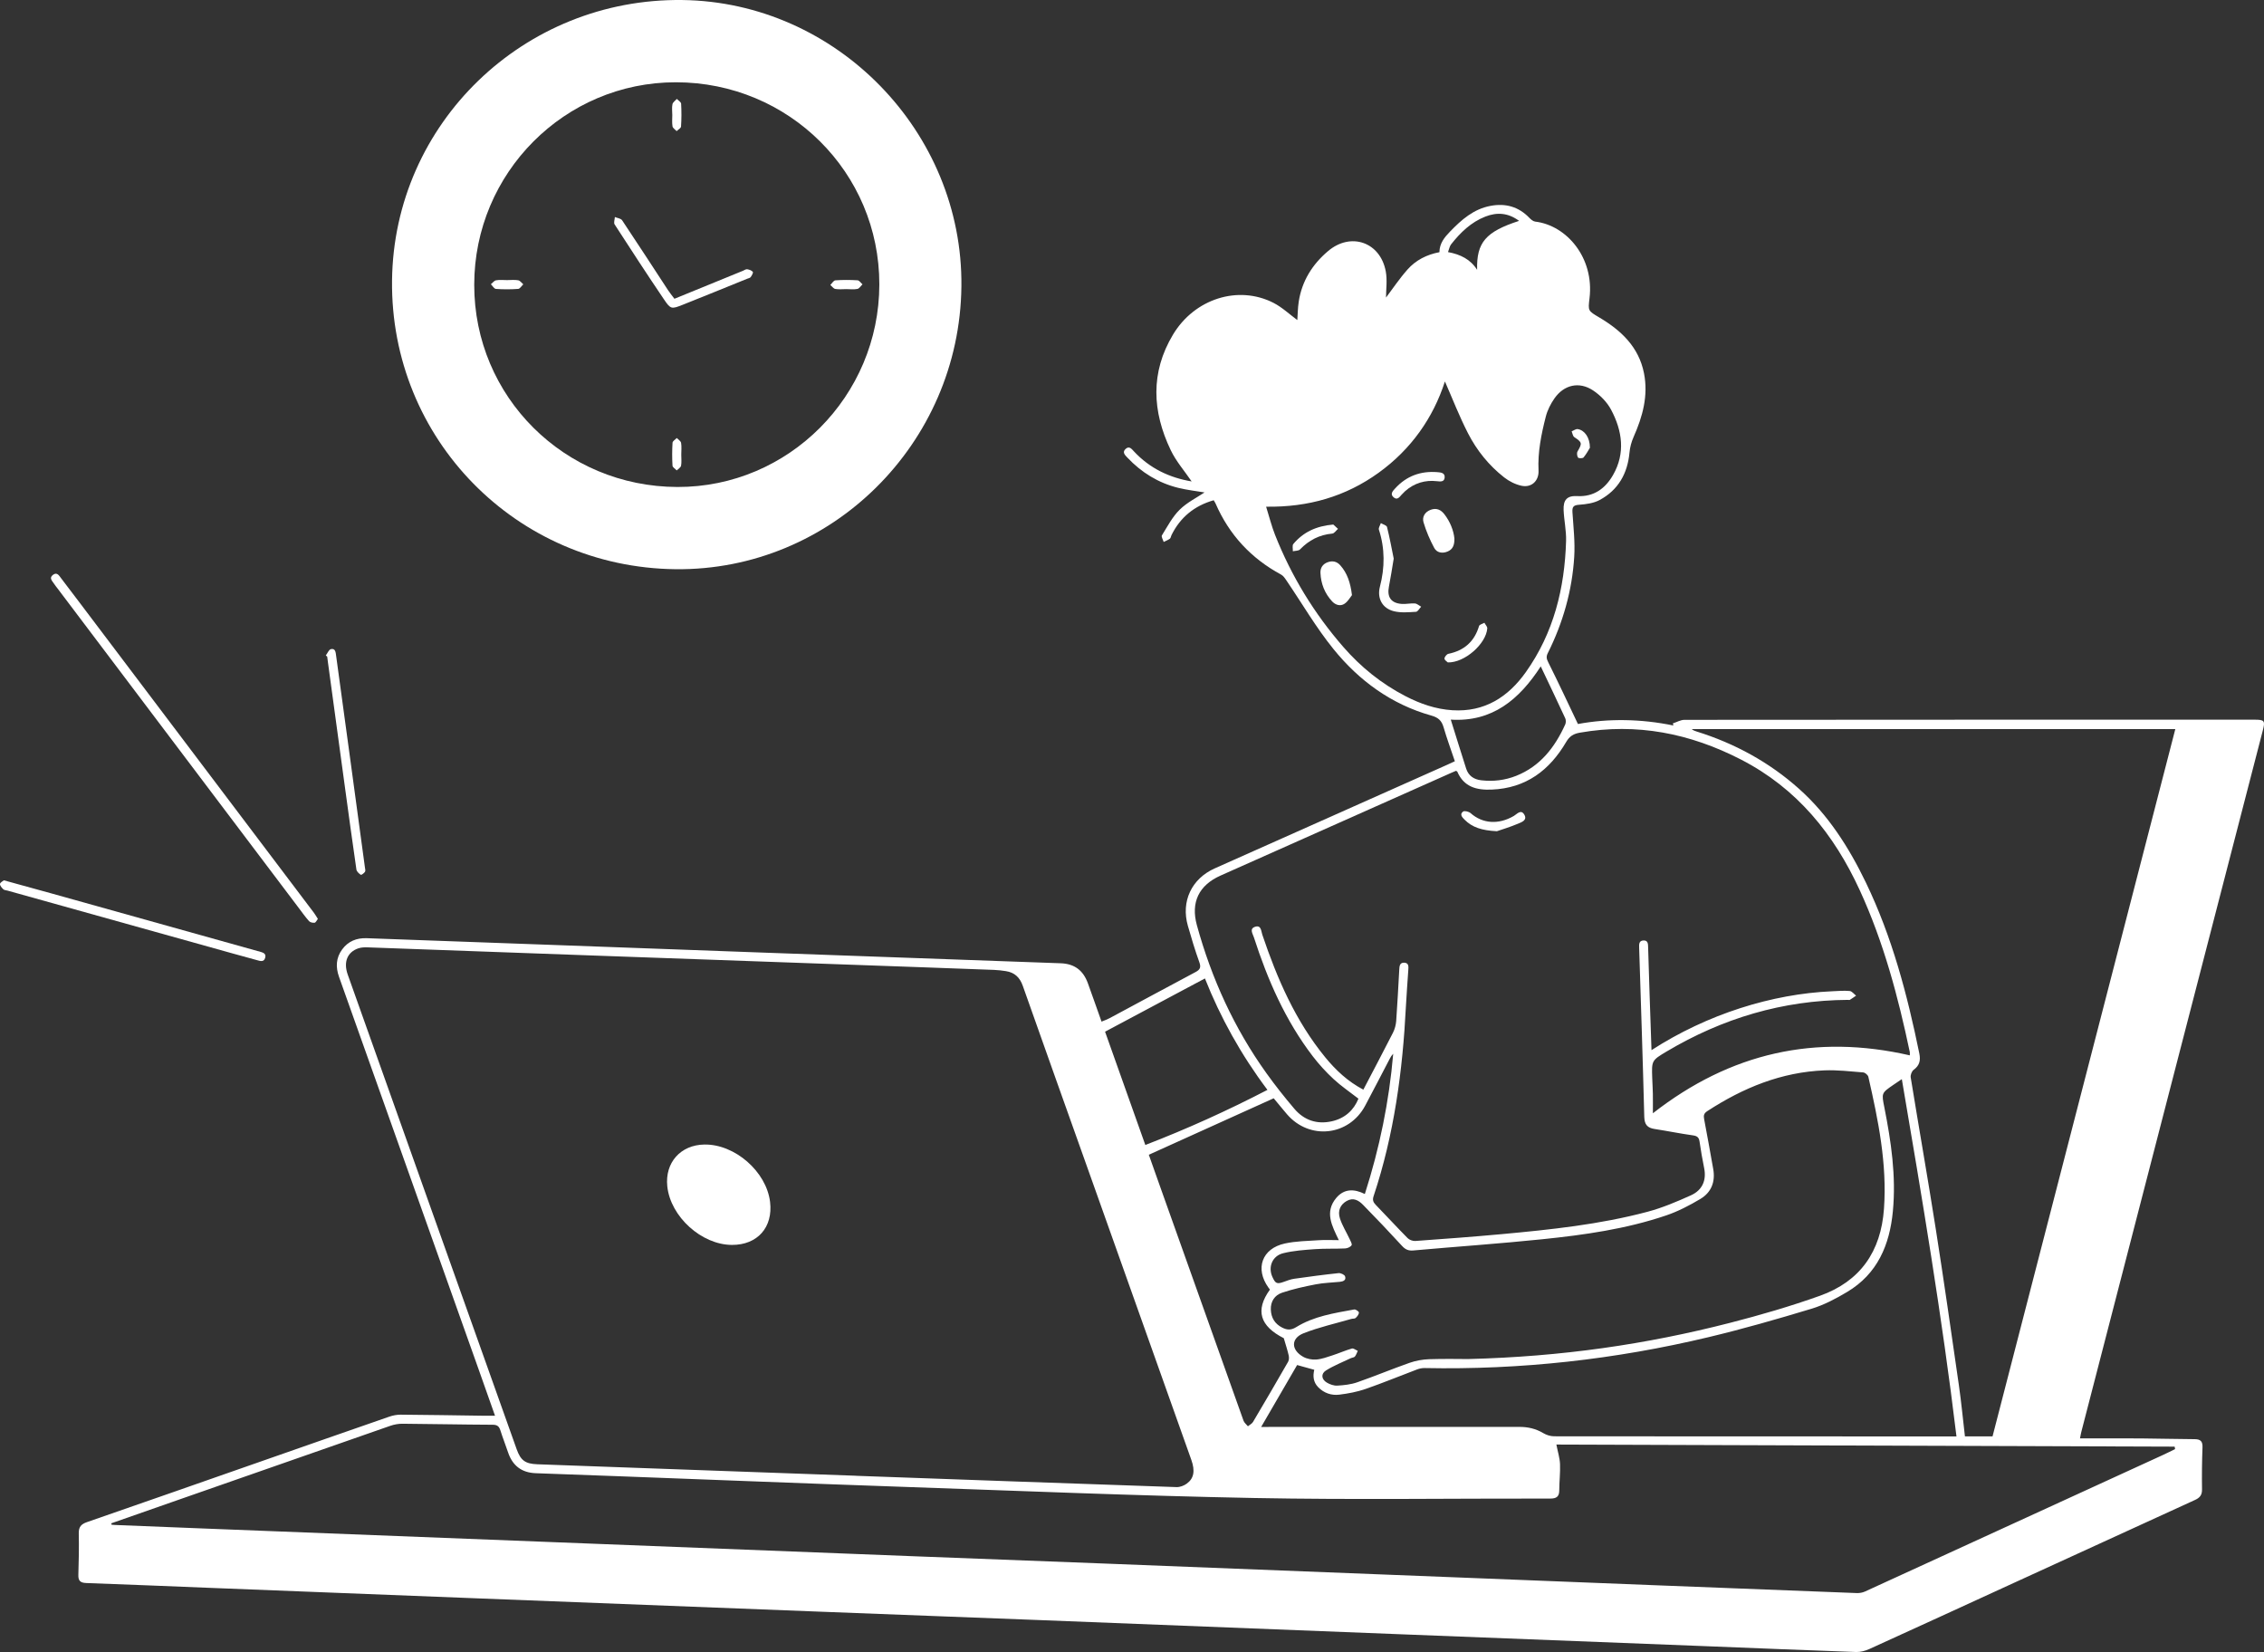 <svg width="429" height="313" viewBox="0 0 429 313" fill="none" xmlns="http://www.w3.org/2000/svg">
    <rect x="0" y="0" width="429" height="313" fill="#333333" stroke="none"/>
    <g clip-path="url(#clip0_94_49)">
    <path d="M394.131 272.526C398.113 272.526 401.93 272.506 405.747 272.533C409.115 272.558 412.481 272.66 415.849 272.673C416.971 272.678 417.388 273.074 417.346 274.226C417.246 276.882 417.216 279.545 417.256 282.203C417.271 283.248 416.847 283.772 415.943 284.183C404.535 289.388 393.136 294.619 381.734 299.844C372.561 304.048 363.395 308.265 354.209 312.439C353.445 312.785 352.54 313.027 351.711 313C342.281 312.671 332.85 312.272 323.422 311.903C304.105 311.147 284.787 310.399 265.472 309.641C242.707 308.748 219.944 307.846 197.179 306.958C182.97 306.404 168.762 305.873 154.557 305.325C133.203 304.499 111.853 303.669 90.499 302.836C73.467 302.173 56.437 301.502 39.405 300.831C31.721 300.529 24.037 300.203 16.35 299.931C15.23 299.891 14.808 299.514 14.848 298.37C14.938 295.754 14.978 293.133 14.926 290.517C14.901 289.31 15.362 288.777 16.487 288.388C27.632 284.535 38.759 280.627 49.891 276.737C57.847 273.957 65.8 271.167 73.766 268.409C74.455 268.169 75.218 268.027 75.947 268.032C81.059 268.069 86.173 268.159 91.285 268.229C92.069 268.239 92.852 268.232 93.8 268.232C92.794 265.391 91.837 262.661 90.866 259.935C81.997 234.986 73.13 210.035 64.244 185.091C63.58 183.226 63.66 181.488 64.83 179.889C65.97 178.331 67.572 177.687 69.498 177.757C81.463 178.196 93.428 178.62 105.396 179.056C118.399 179.528 131.402 180.011 144.405 180.478C163.266 181.158 182.13 181.827 200.993 182.507C203.583 182.602 205.247 183.832 206.14 186.293C207.003 188.667 207.834 191.053 208.727 193.564C209.279 193.33 209.775 193.165 210.229 192.923C215.68 190.001 221.122 187.058 226.58 184.151C227.431 183.697 227.596 183.241 227.254 182.293C226.438 180.031 225.747 177.722 225.086 175.408C223.764 170.787 225.789 166.486 230.19 164.523C244.905 157.96 259.622 151.407 274.339 144.848C274.716 144.681 275.09 144.502 275.676 144.23C274.95 142.065 274.167 139.938 273.533 137.769C273.169 136.525 272.523 135.941 271.233 135.58C263.649 133.455 257.529 128.974 252.664 122.962C249.363 118.882 246.699 114.289 243.735 109.935C243.465 109.538 243.161 109.087 242.759 108.87C237.064 105.8 232.912 101.322 230.332 95.389C230.253 95.205 230.128 95.04 229.976 94.781C226.321 95.833 223.649 98.003 221.977 101.399C221.867 101.621 221.845 101.943 221.673 102.07C221.321 102.327 220.897 102.484 220.503 102.681C220.378 102.257 220.011 101.686 220.169 101.434C221.209 99.756 222.152 97.933 223.532 96.571C224.936 95.185 226.807 94.27 228.247 93.3C226.792 93.053 224.989 92.858 223.245 92.427C219.48 91.494 216.294 89.522 213.632 86.707C213.18 86.23 212.567 85.679 213.318 85.031C213.991 84.447 214.443 85.063 214.864 85.52C217.868 88.749 221.616 90.514 225.802 91.215C224.47 89.257 222.86 87.42 221.843 85.3C218.327 77.974 217.956 70.58 222.272 63.393C226.348 56.606 234.606 53.977 241.28 57.366C242.944 58.212 244.353 59.561 245.828 60.64C245.9 59.643 245.905 58.381 246.095 57.147C246.699 53.237 248.682 50.075 251.668 47.559C255.974 43.925 261.56 45.871 262.586 51.421C262.895 53.09 262.633 54.86 262.633 56.379C263.873 54.74 265.168 52.8 266.7 51.07C268.271 49.292 270.357 48.23 272.755 47.781C272.765 46.102 273.715 44.963 274.768 43.873C276.929 41.636 279.219 39.611 282.415 39.008C285.276 38.467 287.759 39.148 289.807 41.287C290.104 41.596 290.516 41.941 290.91 41.988C296.867 42.699 302.114 48.836 301.193 56.514C300.904 58.922 300.906 58.88 303.065 60.159C307.198 62.61 310.534 65.75 311.515 70.71C312.358 74.969 311.258 78.934 309.541 82.802C309.134 83.719 308.86 84.746 308.768 85.744C308.403 89.714 306.645 92.828 303.127 94.729C301.984 95.347 300.537 95.541 299.21 95.636C298.125 95.714 297.898 96.053 297.96 97.055C298.14 99.865 298.472 102.698 298.297 105.496C297.9 111.902 296.166 117.999 293.287 123.75C292.948 124.428 293.053 124.839 293.387 125.508C295.293 129.31 297.087 133.168 298.998 137.175C304.801 136.103 310.951 136.195 317.083 137.457C317.053 137.325 317.021 137.19 316.988 137.058C317.722 136.824 318.455 136.385 319.189 136.385C355.197 136.353 391.202 136.355 427.21 136.355C429.086 136.355 429.251 136.552 428.779 138.377C423.179 160.035 417.57 181.69 411.964 203.344C406.109 225.967 400.256 248.589 394.406 271.211C394.321 271.523 394.268 271.847 394.131 272.526ZM162.246 279.605C162.246 279.608 162.246 279.613 162.246 279.615C182.476 280.338 202.71 281.069 222.943 281.755C223.584 281.777 224.34 281.488 224.869 281.106C226.241 280.116 226.48 278.672 225.749 276.618C219.243 258.319 212.734 240.021 206.222 221.723C202.076 210.072 197.915 198.429 193.801 186.767C193.239 185.176 192.249 184.258 190.622 183.999C189.886 183.881 189.138 183.794 188.394 183.764C183.784 183.585 179.173 183.42 174.56 183.256C152.875 182.48 131.188 181.712 109.502 180.934C96.25 180.458 82.997 179.964 69.745 179.495C69.133 179.473 68.477 179.483 67.909 179.675C65.808 180.383 65.052 182.281 65.89 184.645C71.296 199.856 76.71 215.062 82.122 230.271C87.381 245.051 92.64 259.828 97.911 274.605C98.662 276.71 99.555 277.343 101.796 277.428C106.613 277.61 111.433 277.777 116.253 277.952C131.587 278.503 146.915 279.054 162.246 279.605ZM312.937 198.968C323.502 192.14 335.799 188.308 347.131 187.814C348.251 187.764 349.381 187.662 350.491 187.762C350.921 187.799 351.302 188.335 351.706 188.642C351.315 188.909 350.928 189.188 350.524 189.437C350.434 189.492 350.279 189.44 350.155 189.442C337.8 189.517 326.394 192.933 315.813 199.217C312.944 200.921 312.964 200.958 313.076 204.245C313.111 205.242 313.176 206.237 313.196 207.234C313.216 208.367 313.201 209.499 313.201 210.928C327.901 199.449 344.017 195.853 361.885 199.955C361.885 199.641 361.913 199.477 361.88 199.325C359.67 188.826 356.916 178.498 352.417 168.7C347.528 158.052 340.512 149.374 329.901 143.913C320.259 138.948 310.152 136.924 299.37 138.816C298.192 139.023 297.429 139.452 296.778 140.567C293.627 145.943 289.166 149.337 282.659 149.604C279.738 149.723 277.385 149.093 276.13 146.185C276.105 146.128 275.993 146.108 275.878 146.05C275.601 146.168 275.297 146.292 274.995 146.427C260.428 152.913 245.865 159.406 231.295 165.885C227.172 167.718 225.6 170.952 226.795 175.298C229.572 185.4 233.858 194.801 239.97 203.332C241.637 205.658 243.42 207.913 245.277 210.092C247.12 212.254 249.548 213.072 252.347 212.449C254.819 211.898 256.501 210.381 257.409 208.16C255.752 206.873 254.126 205.776 252.704 204.457C251.277 203.135 249.944 201.681 248.762 200.138C243.57 193.36 240.202 185.659 237.597 177.592C237.378 176.912 236.684 175.957 237.839 175.59C238.992 175.223 238.962 176.408 239.189 177.081C242.003 185.43 245.479 193.44 251.122 200.33C253.125 202.776 255.413 204.918 258.337 206.451C260.243 202.806 262.127 199.252 263.948 195.669C264.292 194.991 264.507 194.19 264.564 193.43C264.801 190.198 264.956 186.959 265.143 183.724C265.18 183.088 265.203 182.365 266.081 182.398C266.994 182.433 266.894 183.176 266.854 183.799C266.71 186.081 266.523 188.358 266.405 190.639C265.787 202.881 264.175 214.952 260.278 226.633C260.044 227.333 260.188 227.77 260.685 228.278C262.713 230.363 264.676 232.51 266.722 234.577C267.061 234.921 267.713 235.158 268.197 235.123C273.668 234.729 279.142 234.328 284.605 233.824C293.876 232.969 303.144 231.994 312.168 229.595C314.992 228.844 317.732 227.68 320.404 226.475C322.522 225.52 323.39 223.702 322.918 221.329C322.584 219.66 322.285 217.982 322.045 216.299C321.93 215.496 321.589 215.224 320.78 215.112C318.355 214.773 315.953 214.279 313.533 213.907C312.166 213.698 311.607 213.077 311.569 211.608C311.297 200.933 310.938 190.26 310.601 179.585C310.581 178.937 310.537 178.226 311.41 178.186C312.313 178.146 312.28 178.877 312.3 179.515C312.39 182.505 312.483 185.495 312.58 188.487C312.695 191.928 312.814 195.37 312.937 198.968ZM21.085 288.617C21.1 288.704 21.118 288.789 21.133 288.876C21.327 288.894 21.524 288.921 21.722 288.929C27.412 289.156 33.103 289.385 38.794 289.607C60.062 290.437 81.331 291.268 102.599 292.098C126.068 293.016 149.54 293.939 173.009 294.851C185.096 295.323 197.186 295.769 209.274 296.24C231.997 297.128 254.717 298.023 277.438 298.918C289.36 299.387 301.281 299.861 313.204 300.332C326.079 300.838 338.958 301.347 351.836 301.833C352.353 301.853 352.924 301.754 353.393 301.539C372.199 292.939 390.998 284.318 409.794 275.697C410.587 275.333 411.365 274.939 412.151 274.558C412.124 274.401 412.096 274.246 412.069 274.089C372.997 273.957 333.926 273.825 294.914 273.693C295.196 275.131 295.56 276.254 295.605 277.388C295.672 279.044 295.465 280.707 295.46 282.37C295.458 283.57 294.919 283.927 293.771 283.927C275.062 283.899 256.346 284.178 237.645 283.822C215.286 283.395 192.937 282.463 170.584 281.687C152.928 281.076 135.272 280.371 117.618 279.71C112.259 279.51 106.9 279.306 101.541 279.124C98.844 279.031 97.118 277.7 96.267 275.161C95.806 273.785 95.264 272.433 94.83 271.047C94.588 270.279 94.264 269.945 93.363 269.94C87.668 269.917 81.974 269.795 76.279 269.75C75.51 269.745 74.704 269.885 73.978 270.137C60.097 274.967 46.223 279.822 32.35 284.675C28.59 285.989 24.838 287.303 21.085 288.617ZM377.563 272.144C389.121 227.421 400.65 182.809 412.194 138.14C381.49 138.14 351.028 138.14 320.566 138.14C320.86 138.392 321.17 138.497 321.479 138.594C328.721 140.851 335.255 144.414 340.909 149.467C346.447 154.414 350.359 160.576 353.56 167.211C358.525 177.498 361.406 188.437 363.682 199.571C363.961 200.943 363.732 201.866 362.609 202.701C362.255 202.963 361.983 203.678 362.055 204.125C363.614 213.715 365.301 223.284 366.81 232.882C368.357 242.727 369.764 252.594 371.184 262.456C371.638 265.608 371.937 268.785 372.331 272.147C373.524 272.147 374.721 272.147 375.919 272.147C376.415 272.144 376.909 272.144 377.563 272.144ZM278.191 257.494C295.909 257.05 312.001 254.699 327.828 250.631C333.569 249.158 339.287 247.494 344.866 245.502C352.485 242.781 356.414 237.133 356.99 229.029C357.597 220.488 355.908 212.249 354.029 204.023C353.949 203.676 353.408 203.215 353.051 203.187C350.611 202.99 348.156 202.703 345.721 202.798C337.556 203.117 330.286 206.107 323.517 210.516C322.869 210.938 322.776 211.339 322.913 212.042C323.52 215.179 324.064 218.329 324.632 221.473C325.072 223.907 324.276 225.924 322.197 227.161C320.144 228.386 317.976 229.515 315.721 230.281C308.127 232.859 300.215 233.974 292.279 234.792C284.136 235.632 275.966 236.191 267.81 236.919C266.874 237.004 266.288 236.737 265.662 236.051C263.247 233.418 260.784 230.827 258.282 228.278C257.449 227.43 256.438 226.817 255.161 227.555C254.001 228.226 253.417 229.383 253.904 230.864C254.348 232.221 255.131 233.463 255.742 234.764C255.922 235.148 256.251 235.719 256.107 235.936C255.887 236.268 255.323 236.515 254.892 236.535C252.983 236.625 251.062 236.535 249.159 236.672C247.138 236.819 245.084 236.961 243.131 237.447C241.075 237.959 240.257 240.058 241.093 241.914C241.684 243.228 241.978 243.337 243.328 242.844C243.949 242.617 244.585 242.375 245.237 242.283C248.031 241.886 250.83 241.512 253.637 241.215C254.041 241.173 254.754 241.497 254.869 241.814C255.136 242.549 254.527 242.799 253.876 242.864C252.347 243.013 250.795 243.053 249.291 243.345C247.143 243.761 244.987 244.233 242.919 244.931C241.547 245.395 240.741 246.577 240.806 248.14C240.868 249.671 241.562 250.826 242.956 251.534C243.859 251.993 244.618 252.063 245.601 251.454C248.954 249.375 252.813 248.794 256.611 248.098C256.883 248.048 257.509 248.492 257.501 248.689C257.489 249.043 257.172 249.442 256.88 249.711C256.698 249.878 256.321 249.813 256.042 249.896C253.021 250.774 249.922 251.457 247.008 252.609C244.588 253.564 244.62 255.756 246.928 257.062C247.639 257.466 248.6 257.648 249.418 257.586C250.471 257.504 251.509 257.112 252.527 256.781C253.749 256.382 254.932 255.856 256.164 255.501C256.468 255.414 256.903 255.783 257.279 255.94C257.105 256.307 256.985 256.721 256.73 257.023C256.568 257.215 256.194 257.217 255.935 257.342C254.37 258.09 252.741 258.736 251.277 259.643C250.266 260.269 250.381 261.334 251.416 261.953C251.995 262.297 252.749 262.566 253.402 262.529C254.672 262.456 255.987 262.314 257.179 261.898C260.513 260.741 263.773 259.374 267.104 258.207C268.284 257.793 269.574 257.564 270.824 257.521C273.735 257.427 276.647 257.494 278.191 257.494ZM370.727 272.154C367.99 249.419 364.218 227.012 360.373 204.459C359.752 204.878 359.276 205.197 358.802 205.521C356.487 207.107 356.524 207.1 357.06 209.808C358.348 216.301 359.308 222.825 358.677 229.478C358.071 235.874 355.763 241.35 350.01 244.781C347.884 246.051 345.629 247.247 343.276 247.958C336.805 249.916 330.296 251.783 323.722 253.352C306.061 257.569 288.138 259.561 269.965 259.2C269.486 259.19 268.978 259.289 268.528 259.459C265.265 260.688 262.039 262.027 258.746 263.167C257.157 263.718 255.463 264.03 253.789 264.239C252.302 264.424 250.907 263.96 249.805 262.853C248.839 261.883 248.752 260.693 249.039 259.529C247.884 259.21 246.826 258.915 245.788 258.628C243.545 262.491 241.307 266.339 238.975 270.356C239.578 270.356 239.985 270.356 240.392 270.356C256.231 270.356 272.069 270.364 287.908 270.349C289.53 270.346 291.012 270.685 292.419 271.523C293.018 271.88 293.789 272.127 294.482 272.129C319.301 272.159 344.117 272.154 368.936 272.152C369.467 272.154 369.999 272.154 370.727 272.154ZM239.913 96C240.526 97.963 240.953 99.688 241.602 101.329C244.695 109.162 249.039 116.259 254.565 122.6C257.89 126.418 261.802 129.565 266.326 131.901C269.117 133.345 272.049 134.365 275.212 134.565C281.297 134.946 285.77 132.078 289.136 127.333C294.405 119.907 296.493 111.441 296.753 102.469C296.807 100.536 296.368 98.594 296.284 96.649C296.201 94.704 296.94 93.891 298.856 93.993C302.062 94.165 304.215 92.509 305.657 89.991C308.019 85.866 307.408 81.62 305.282 77.625C304.522 76.193 303.227 74.874 301.865 73.972C299.232 72.228 296.358 72.897 294.55 75.483C293.826 76.517 293.217 77.722 292.908 78.941C292.057 82.278 291.364 85.654 291.533 89.143C291.628 91.068 290.239 92.437 288.325 92.038C287.16 91.794 285.97 91.195 285.024 90.454C282.143 88.2 279.853 85.362 278.191 82.136C276.512 78.874 275.185 75.43 273.795 72.273C271.58 79.143 267.411 85.118 261.224 89.577C254.996 94.063 247.964 96.123 239.913 96ZM240.636 244.335C240.546 244.215 240.449 244.088 240.354 243.956C237.772 240.368 239.122 236.542 243.463 235.6C245.551 235.146 247.741 235.123 249.89 234.979C251.109 234.896 252.339 234.964 253.692 234.964C252.367 232.213 250.98 229.65 253.183 226.992C254.675 225.194 256.583 225.211 258.619 226.226C261.421 217.498 263.224 208.686 263.995 199.649C263.728 199.923 263.536 200.225 263.369 200.539C261.81 203.516 260.273 206.509 258.691 209.476C255.615 215.252 248.118 216.067 243.859 211.1C242.971 210.065 242.113 209.005 241.35 208.087C233.434 211.666 225.62 215.199 217.686 218.788C218.43 220.885 219.215 223.104 220.004 225.323C225.206 239.944 230.407 254.564 235.632 269.174C235.774 269.573 236.183 269.88 236.465 270.229C236.792 269.96 237.226 269.753 237.43 269.409C239.676 265.623 241.896 261.823 244.084 258.005C244.271 257.678 244.274 257.167 244.186 256.783C243.952 255.766 243.622 254.773 243.263 253.544C238.743 251.25 237.797 248.262 240.636 244.335ZM217.025 216.937C224.976 213.87 232.615 210.411 240.165 206.496C235.165 199.848 231.246 192.769 228.319 185.383C221.955 188.776 215.738 192.091 209.396 195.472C211.896 202.504 214.445 209.678 217.025 216.937ZM291.953 126.258C287.883 132.535 282.779 136.834 274.903 136.345C275.903 139.532 276.841 142.577 277.814 145.611C278.253 146.98 279.259 147.674 280.676 147.838C282.949 148.103 285.172 147.836 287.282 147C291.858 145.19 294.622 141.592 296.588 137.27C296.738 136.939 296.745 136.422 296.595 136.093C295.103 132.859 293.562 129.647 291.953 126.258ZM287.849 41.848C285.793 40.317 283.68 40.17 281.459 41.035C278.74 42.095 276.727 44.06 274.96 46.3C274.681 46.654 274.608 47.172 274.381 47.763C276.739 48.197 278.64 49.135 279.895 51.122C279.77 45.948 281.504 43.906 287.849 41.848Z" fill="white"/>
    <path d="M127.983 107.845C97.831 107.501 73.948 83.168 74.287 53.137C74.624 23.403 99.245 -0.379 129.295 0.005C158.51 0.379 182.488 24.981 182.174 54.262C181.854 84.078 157.477 108.182 127.983 107.845ZM89.86 53.948C89.845 75.181 106.974 92.22 128.38 92.267C149.414 92.315 166.598 75.074 166.623 53.898C166.646 32.674 149.479 15.605 128.088 15.588C107.004 15.57 89.874 32.759 89.86 53.948Z" fill="white"/>
    <path d="M60.233 174.101C60.008 174.383 59.836 174.797 59.614 174.827C59.272 174.872 58.773 174.762 58.559 174.523C57.843 173.72 57.217 172.832 56.568 171.972C41.332 151.793 26.096 131.615 10.86 111.434C10.66 111.169 10.438 110.915 10.266 110.633C9.942 110.102 9.223 109.548 10.022 108.927C10.813 108.314 11.204 109.067 11.596 109.581C12.734 111.062 13.859 112.553 14.986 114.044C27.775 130.971 40.563 147.901 53.355 164.83C55.408 167.546 57.464 170.259 59.512 172.979C59.756 173.306 59.953 173.665 60.233 174.101Z" fill="white"/>
    <path d="M0.736 166.79C3.922 167.668 6.846 168.461 9.76 169.276C22.783 172.912 35.803 176.555 48.826 180.196C48.906 180.218 48.991 180.221 49.068 180.248C49.677 180.465 50.523 180.543 50.241 181.495C49.986 182.35 49.263 182.069 48.669 181.909C47.107 181.49 45.548 181.056 43.991 180.622C29.808 176.665 15.625 172.705 1.444 168.745C1.165 168.668 0.811 168.663 0.626 168.486C0.339 168.211 -0.033 167.792 0.002 167.476C0.035 167.187 0.554 166.947 0.736 166.79Z" fill="white"/>
    <path d="M61.734 124.191C62.054 123.772 62.311 123.076 62.705 122.987C63.578 122.792 63.608 123.638 63.69 124.231C64.546 130.44 65.387 136.649 66.233 142.861C67.206 150.018 68.178 157.175 69.147 164.331C69.184 164.616 69.291 164.977 69.164 165.174C68.989 165.444 68.47 165.815 68.368 165.745C68.016 165.508 67.59 165.127 67.535 164.75C66.757 159.411 66.033 154.063 65.302 148.716C64.252 141.026 63.206 133.333 62.161 125.642C62.106 125.231 62.054 124.82 62.001 124.408C61.911 124.333 61.824 124.261 61.734 124.191Z" fill="white"/>
    <path d="M138.706 235.869C132.94 235.854 127.048 230.523 126.444 224.775C125.97 220.281 128.954 216.92 133.472 216.85C139.255 216.76 145.225 221.977 145.919 227.722C146.5 232.533 143.536 235.882 138.706 235.869Z" fill="white"/>
    <path d="M283.639 157.489C280.79 157.344 278.973 156.766 277.519 155.302C277.07 154.851 276.531 154.289 277.232 153.766C277.499 153.566 278.327 153.768 278.659 154.06C280.934 156.07 283.946 156.282 286.845 154.599C287.443 154.25 288.189 153.27 288.828 154.329C289.479 155.412 288.302 155.783 287.64 156.065C286.099 156.718 284.487 157.195 283.639 157.489Z" fill="white"/>
    <path d="M264.092 105.835C263.762 107.79 263.518 109.471 263.186 111.134C262.789 113.122 263.59 114.284 265.628 114.423C266.449 114.478 267.29 114.274 268.111 114.336C268.517 114.366 268.899 114.738 269.291 114.952C268.964 115.289 268.652 115.897 268.305 115.917C266.913 115.997 265.451 116.136 264.124 115.807C261.939 115.266 260.906 113.369 261.477 111.164C262.418 107.528 262.448 103.95 261.285 100.359C261.175 100.018 261.519 99.529 261.652 99.11C262.058 99.354 262.742 99.529 262.824 99.853C263.336 101.898 263.712 103.972 264.092 105.835Z" fill="white"/>
    <path d="M275.589 101.995C275.627 103.327 275.253 104.1 274.29 104.499C273.277 104.918 272.254 104.716 271.767 103.811C270.941 102.272 270.238 100.636 269.741 98.965C269.449 97.975 269.956 97.023 271.071 96.599C272.174 96.18 273.025 96.567 273.688 97.427C274.801 98.866 275.43 100.507 275.589 101.995Z" fill="white"/>
    <path d="M256.182 112.753C255.852 113.154 255.441 113.922 254.802 114.369C253.994 114.935 253.053 114.621 252.422 113.942C251.015 112.434 250.294 110.583 250.209 108.531C250.172 107.596 250.641 106.86 251.589 106.521C252.512 106.192 253.323 106.379 253.966 107.105C255.281 108.583 255.882 110.369 256.182 112.753Z" fill="white"/>
    <path d="M274.347 125.505C274.217 125.373 273.723 125.086 273.713 124.787C273.703 124.48 274.13 123.944 274.442 123.879C277.44 123.263 279.384 121.56 280.265 118.605C280.347 118.326 280.928 118.196 281.275 117.994C281.465 118.351 281.844 118.725 281.819 119.064C281.594 121.984 277.555 125.583 274.347 125.505Z" fill="white"/>
    <path d="M271.449 91.113C269.328 91.07 267.24 91.886 265.591 93.726C265.172 94.195 264.76 94.813 264.079 94.23C263.351 93.606 263.899 93.048 264.351 92.552C266.504 90.18 269.206 89.205 272.369 89.457C273.033 89.509 273.839 89.587 273.744 90.499C273.657 91.352 272.903 91.237 272.275 91.17C272.11 91.155 271.945 91.148 271.449 91.113Z" fill="white"/>
    <path d="M252.644 99.382C252.838 99.561 253.188 99.883 253.534 100.202C253.173 100.514 252.833 101.063 252.447 101.097C250.004 101.317 248.023 102.354 246.332 104.1C246.055 104.384 245.439 104.342 244.98 104.449C245 103.978 244.832 103.349 245.072 103.065C246.951 100.823 249.411 99.661 252.644 99.382Z" fill="white"/>
    <path d="M301.269 84.834C301.035 85.208 300.623 85.996 300.069 86.669C299.912 86.861 299.136 86.864 299.019 86.694C298.822 86.407 298.757 85.816 298.927 85.527C299.837 83.981 299.798 83.809 298.311 82.822C298.026 82.632 297.969 82.098 297.807 81.722C298.193 81.572 298.605 81.248 298.959 81.3C300.262 81.5 301.269 82.889 301.269 84.834Z" fill="white"/>
    <path d="M127.795 56.608C132.176 54.818 136.474 53.062 140.773 51.307C141.042 51.197 141.332 50.975 141.579 51.015C141.968 51.077 142.44 51.232 142.652 51.516C142.764 51.668 142.457 52.207 142.242 52.504C142.118 52.678 141.806 52.721 141.576 52.815C137.5 54.466 133.433 56.134 129.344 57.755C127.246 58.586 127.081 58.596 125.841 56.763C122.655 52.055 119.549 47.294 116.463 42.519C116.256 42.197 116.483 41.594 116.511 41.12C116.977 41.32 117.646 41.384 117.883 41.736C120.814 46.117 123.678 50.544 126.567 54.95C126.907 55.469 127.303 55.95 127.795 56.608Z" fill="white"/>
    <path d="M129.093 86.136C129.09 86.839 129.182 87.562 129.053 88.24C128.988 88.574 128.519 88.831 128.232 89.125C127.952 88.826 127.448 88.539 127.431 88.225C127.346 86.781 127.349 85.325 127.438 83.881C127.458 83.567 127.962 83.283 128.244 82.986C128.529 83.29 128.998 83.562 129.058 83.906C129.182 84.632 129.095 85.392 129.093 86.136Z" fill="white"/>
    <path d="M96.094 53.07C96.798 53.067 97.519 52.98 98.2 53.105C98.552 53.167 98.839 53.603 99.155 53.87C98.834 54.175 98.529 54.713 98.187 54.738C96.788 54.838 95.371 54.84 93.971 54.741C93.632 54.716 93.332 54.165 93.016 53.855C93.34 53.596 93.634 53.172 93.994 53.11C94.672 52.985 95.391 53.07 96.094 53.07Z" fill="white"/>
    <path d="M160.376 54.78C159.673 54.78 158.957 54.865 158.273 54.745C157.929 54.683 157.649 54.252 157.34 53.987C157.654 53.683 157.954 53.14 158.288 53.115C159.687 53.015 161.1 53.022 162.499 53.107C162.824 53.127 163.123 53.606 163.432 53.873C163.115 54.175 162.838 54.666 162.474 54.74C161.803 54.88 161.08 54.78 160.376 54.78Z" fill="white"/>
    <path d="M127.387 21.715C127.387 21.054 127.287 20.371 127.424 19.74C127.506 19.363 127.965 19.069 128.255 18.74C128.537 19.041 129.048 19.331 129.066 19.647C129.148 21.086 129.143 22.538 129.048 23.976C129.028 24.281 128.507 24.555 128.215 24.842C127.94 24.543 127.486 24.273 127.432 23.939C127.312 23.216 127.394 22.458 127.394 21.715C127.392 21.715 127.389 21.715 127.387 21.715Z" fill="white"/>
    </g>
    <defs>
    <clipPath id="clip0_94_49">
    <rect width="429" height="313" fill="white"/>
    </clipPath>
    </defs>
    </svg>
    